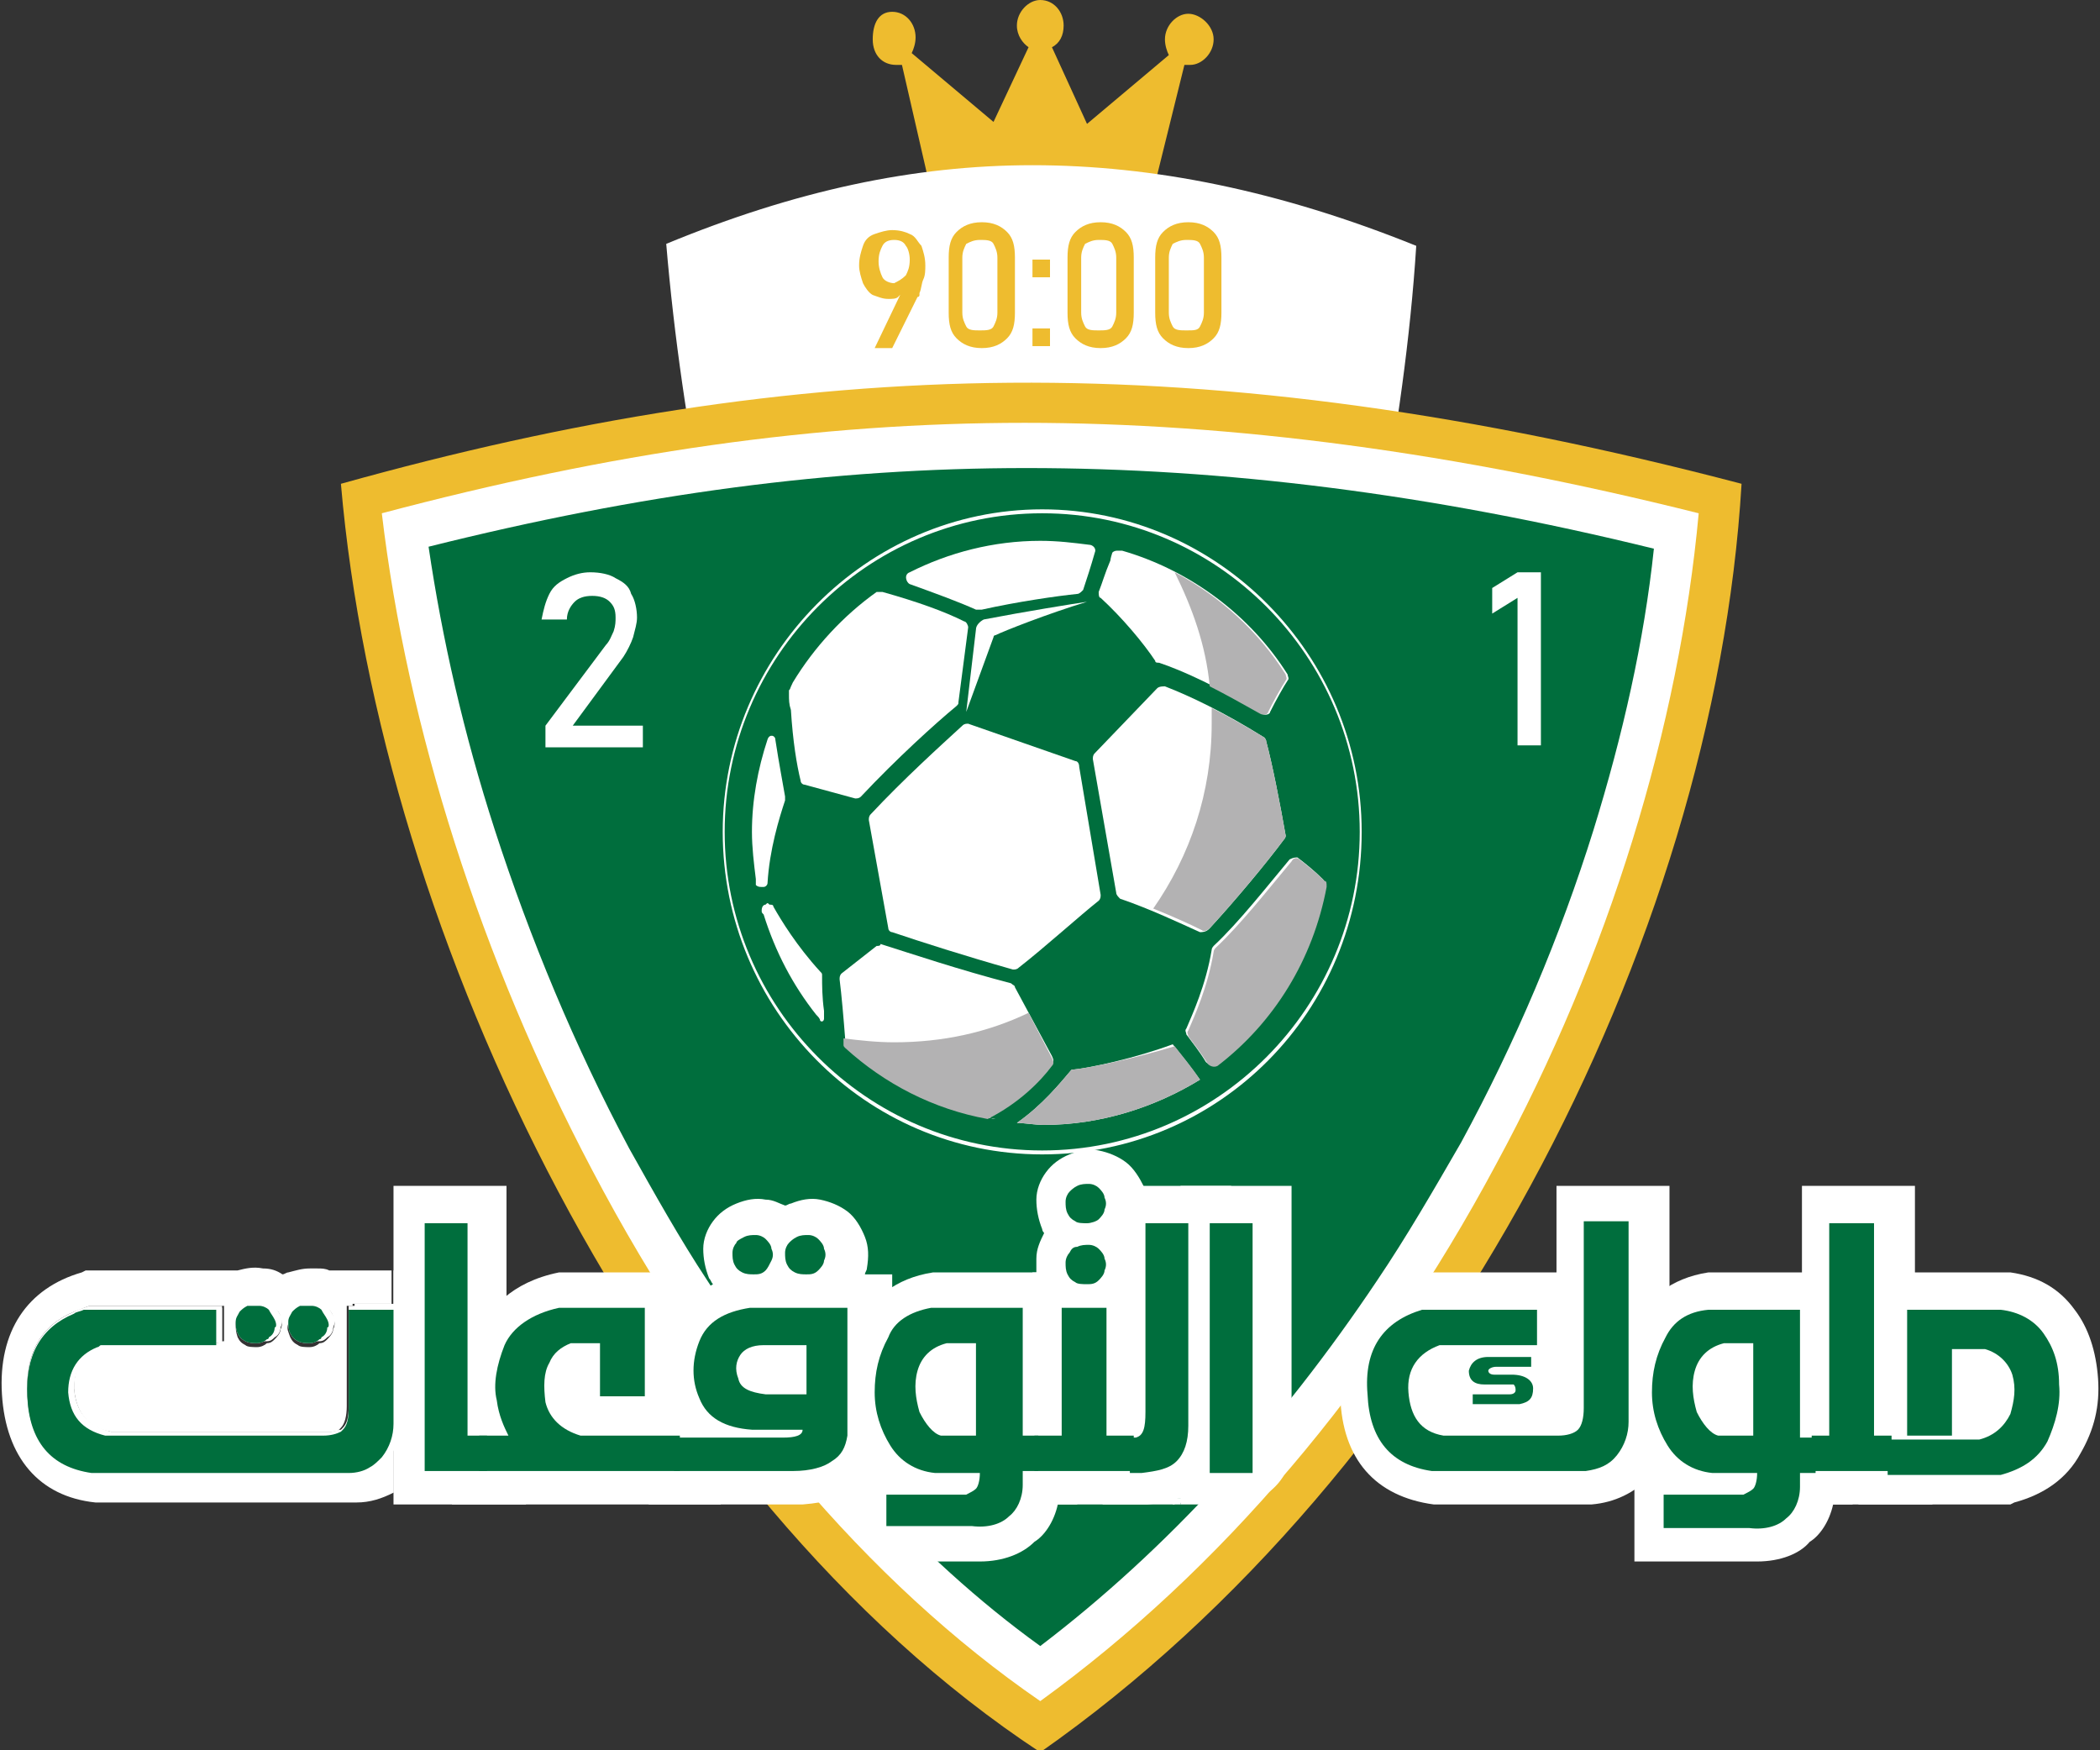 <svg width="150" height="125" viewBox="0 0 150 125" fill="none" xmlns="http://www.w3.org/2000/svg">
<rect x="0" y="0" width="150" height="125" fill="#333333" stroke="none"/>
<g clip-path="url(#clip0_598_17755)">
<path d="M84.879 0.983C84.044 0.983 83.21 1.826 83.21 2.809C83.21 3.23 83.349 3.652 83.488 3.933L77.644 8.848L75.139 3.371C75.696 3.09 75.974 2.528 75.974 1.826C75.974 0.843 75.278 0 74.304 0C73.469 0 72.635 0.843 72.635 1.826C72.635 2.528 73.052 3.09 73.469 3.371L70.965 8.708L65.121 3.792C65.26 3.511 65.399 3.09 65.399 2.669C65.399 1.685 64.703 0.843 63.729 0.843C62.755 0.843 62.338 1.685 62.338 2.809C62.338 3.933 63.033 4.635 64.007 4.635C64.147 4.635 64.286 4.635 64.425 4.635L66.651 14.326C69.434 13.483 71.382 13.062 74.443 13.062C76.948 13.062 79.87 13.624 82.236 14.185L84.601 4.635C84.74 4.635 84.879 4.635 85.019 4.635C85.853 4.635 86.688 3.792 86.688 2.809C86.688 1.826 85.714 0.983 84.879 0.983Z" fill="#EEBC2F"/>
<path d="M73.748 11.798C65.26 11.798 56.772 13.624 47.588 17.416C48.145 24.017 49.119 30.758 50.51 37.64C52.041 45.365 53.989 53.09 56.354 60.393C57.468 63.624 58.581 66.854 59.694 69.803C64.007 80.618 69.017 89.607 74.304 95.927C79.87 89.045 84.879 80.197 89.054 69.803C90.306 66.713 91.558 63.343 92.672 59.972C95.037 52.809 96.985 45.225 98.516 37.64C99.768 30.899 100.742 24.157 101.16 17.556C91.419 13.624 82.375 11.798 73.748 11.798Z" fill="white"/>
<path d="M24.351 34.551C27.134 66.994 46.336 106.742 74.304 125.14C102.829 105.197 122.449 67.416 124.397 34.551C85.853 24.438 57.05 25.421 24.351 34.551Z" fill="#EEBC2F"/>
<path d="M74.304 121.489C62.059 113.062 50.928 100 42.3 83.567C34.369 68.539 29.082 51.966 27.273 36.657C43.692 32.303 58.302 30.197 73.191 30.197C88.08 30.197 103.942 32.303 121.336 36.657C119.944 51.826 114.935 68.258 106.865 83.146C98.377 99.017 87.106 112.219 74.304 121.489Z" fill="white"/>
<path d="M73.33 33.427C59.415 33.427 45.779 35.253 30.612 39.045C31.586 45.646 33.117 52.388 35.343 59.27C37.848 66.994 41.048 74.719 44.944 82.022C46.753 85.253 48.562 88.483 50.51 91.433C57.467 102.247 65.538 111.236 74.304 117.556C83.349 110.674 91.419 101.826 98.376 91.433C100.464 88.343 102.412 84.972 104.36 81.601C108.256 74.438 111.456 66.854 113.822 59.27C115.909 52.528 117.44 45.786 118.135 39.185C102.133 35.253 87.384 33.427 73.33 33.427Z" fill="#006E3D"/>
<path d="M74.443 82.303C87.046 82.303 97.263 72.054 97.263 59.41C97.263 46.767 87.046 36.517 74.443 36.517C61.84 36.517 51.623 46.767 51.623 59.41C51.623 72.054 61.84 82.303 74.443 82.303Z" fill="#006E3D"/>
<path d="M74.443 82.444C61.781 82.444 51.623 72.051 51.623 59.41C51.623 46.77 61.92 36.376 74.443 36.376C86.966 36.376 97.263 46.77 97.263 59.41C97.263 72.191 87.106 82.444 74.443 82.444ZM74.443 36.657C61.92 36.657 51.762 46.91 51.762 59.41C51.762 71.91 61.92 82.163 74.443 82.163C86.966 82.163 97.124 71.91 97.124 59.41C97.124 46.91 86.966 36.657 74.443 36.657Z" fill="white"/>
<path d="M76.809 54.354L69.156 51.685C69.017 51.685 68.877 51.685 68.738 51.826C67.208 53.23 64.564 55.618 62.199 58.146C62.059 58.286 62.059 58.427 62.059 58.567L63.451 66.292C63.451 66.433 63.59 66.573 63.729 66.573C65.816 67.275 68.877 68.258 72.356 69.242C72.495 69.242 72.635 69.242 72.774 69.101C74.582 67.697 77.226 65.309 78.479 64.326C78.618 64.185 78.618 64.045 78.618 63.904L77.087 54.775C77.087 54.494 76.948 54.354 76.809 54.354Z" fill="white"/>
<path d="M79.87 39.326C79.731 39.326 79.592 39.326 79.453 39.466C79.313 39.888 79.313 40.028 79.313 40.028C78.896 41.011 78.757 41.573 78.478 42.275C78.478 42.416 78.478 42.697 78.618 42.697C80.148 44.101 81.679 45.927 82.514 47.191C82.514 47.331 82.653 47.331 82.792 47.331C84.462 47.893 86.966 49.017 90.167 50.983C90.445 51.124 90.723 50.983 90.723 50.843C91.141 50 91.697 49.017 91.976 48.596C92.115 48.455 91.976 48.315 91.976 48.174C89.332 43.961 85.018 40.73 80.148 39.326C80.009 39.326 79.87 39.326 79.87 39.326Z" fill="white"/>
<path d="M86.41 66.292C88.219 64.326 90.445 61.657 91.697 59.972C91.837 59.831 91.837 59.691 91.837 59.691C91.419 57.303 90.862 54.494 90.445 52.949C90.445 52.809 90.306 52.669 90.306 52.669C87.384 50.843 85.018 49.719 83.21 49.017C83.07 49.017 82.792 49.017 82.653 49.157L78.2 53.792C78.061 53.933 78.061 54.073 78.061 54.214L79.731 63.764C79.731 63.904 79.87 64.045 80.009 64.185C82.096 64.888 84.462 66.011 85.714 66.573C86.132 66.573 86.271 66.433 86.41 66.292Z" fill="white"/>
<path d="M62.616 67.556L60.111 69.522C59.972 69.663 59.972 69.803 59.972 69.944C60.111 71.067 60.25 72.612 60.389 74.438C60.389 74.579 60.389 74.579 60.529 74.719C63.451 77.388 67.068 79.213 71.104 79.916C70.965 79.916 70.825 79.916 70.686 79.775C72.773 78.652 74.165 77.107 75.139 75.983C75.278 75.843 75.278 75.702 75.139 75.421L72.495 70.506C72.495 70.365 72.356 70.365 72.217 70.225C68.46 69.242 65.12 68.118 62.894 67.416C62.894 67.556 62.755 67.556 62.616 67.556Z" fill="white"/>
<path d="M70.13 43.539C72.634 42.977 75.556 42.556 76.948 42.416C77.087 42.416 77.226 42.275 77.365 42.135C77.644 41.292 77.922 40.449 78.2 39.466C78.339 39.185 78.061 38.904 77.783 38.904C76.669 38.764 75.556 38.624 74.304 38.624C70.965 38.624 67.764 39.466 64.981 40.871C64.564 41.011 64.703 41.573 64.981 41.714C66.929 42.416 68.46 42.977 69.712 43.539C69.851 43.539 69.99 43.539 70.13 43.539Z" fill="white"/>
<path d="M83.766 74.579C81.122 75.562 77.922 76.264 76.53 76.404C75.695 77.388 74.443 78.933 72.634 80.197C73.191 80.197 73.887 80.337 74.582 80.337C78.618 80.337 82.514 79.073 85.714 77.107C85.018 76.124 84.323 75.281 83.766 74.579Z" fill="white"/>
<path d="M92.115 61.376C90.584 63.202 88.497 65.871 86.688 67.556C86.688 67.556 86.549 67.697 86.549 67.837C86.132 70.365 85.157 72.472 84.74 73.455C84.601 73.596 84.74 73.736 84.74 73.876C85.157 74.438 85.714 75.14 86.132 75.843C86.271 75.983 86.549 76.124 86.827 75.983C90.862 72.893 93.645 68.399 94.62 63.202C94.62 63.062 94.62 62.921 94.48 62.781C93.924 62.219 93.228 61.657 92.671 61.236C92.532 61.236 92.393 61.236 92.115 61.376Z" fill="white"/>
<path d="M54.684 64.607C54.545 64.607 54.406 64.747 54.406 65.028C54.406 65.168 54.406 65.168 54.545 65.309C55.38 67.978 56.633 70.365 58.302 72.472C58.441 72.612 58.581 72.753 58.581 72.893C58.72 73.034 58.859 72.893 58.859 72.753C58.859 72.612 58.859 72.332 58.859 72.191C58.72 71.208 58.72 70.365 58.72 69.663C58.72 69.522 58.72 69.522 58.581 69.382C56.911 67.556 55.798 65.73 55.241 64.747C55.241 64.607 55.102 64.607 54.963 64.607C54.824 64.466 54.824 64.466 54.684 64.607Z" fill="white"/>
<path d="M56.354 49.298C56.354 49.438 56.354 49.438 56.354 49.579C56.354 50 56.354 50.281 56.493 50.702C56.633 52.949 56.911 54.635 57.189 55.758C57.189 55.899 57.328 56.039 57.467 56.039L61.085 57.023C61.224 57.023 61.364 57.023 61.503 56.882C64.007 54.214 66.79 51.685 68.321 50.421C68.46 50.281 68.46 50.281 68.46 50.141L69.156 44.803C69.156 44.663 69.017 44.382 68.877 44.382C67.486 43.68 65.538 42.977 63.033 42.275C62.894 42.275 62.755 42.275 62.616 42.275C60.25 43.961 58.163 46.208 56.633 48.736C56.354 49.298 56.493 49.157 56.354 49.298Z" fill="white"/>
<path d="M54.406 63.343H54.545C54.684 63.343 54.824 63.202 54.824 63.062C54.963 60.674 55.658 58.427 56.076 57.163C56.076 57.023 56.076 57.023 56.076 56.882C55.937 56.039 55.658 54.635 55.38 52.809C55.38 52.528 54.963 52.388 54.824 52.809C54.128 54.916 53.71 57.163 53.71 59.41C53.71 60.534 53.85 61.657 53.989 62.781C53.989 62.921 53.989 63.062 53.989 63.202C54.128 63.343 54.267 63.343 54.406 63.343Z" fill="white"/>
<path d="M69.017 50.843L69.712 44.944C69.712 44.663 69.991 44.382 70.269 44.242C73.191 43.68 76.67 43.118 77.644 42.977C74.861 43.82 71.66 45.084 71.104 45.365C70.965 45.365 70.965 45.506 70.965 45.506L69.017 50.843Z" fill="white"/>
<path d="M90.028 50.983C90.306 51.124 90.585 50.983 90.585 50.843C91.002 50 91.559 49.017 91.837 48.596C91.976 48.455 91.837 48.315 91.837 48.174C89.889 45.084 87.106 42.556 83.906 40.871C85.158 43.399 86.132 46.067 86.41 49.017C87.523 49.579 88.776 50.281 90.028 50.983Z" fill="#B3B2B3"/>
<path d="M82.375 64.888C83.766 65.449 85.019 66.011 85.853 66.433C85.993 66.573 86.271 66.433 86.41 66.292C88.219 64.326 90.445 61.657 91.698 59.972C91.837 59.831 91.837 59.691 91.837 59.691C91.419 57.303 90.863 54.494 90.445 52.949C90.445 52.809 90.306 52.669 90.306 52.669C88.915 51.826 87.662 51.124 86.549 50.562C86.549 50.983 86.549 51.264 86.549 51.685C86.549 56.601 85.019 61.096 82.375 64.888Z" fill="#B3B2B3"/>
<path d="M75.139 76.124C75.278 75.983 75.278 75.843 75.139 75.562L73.469 72.332C70.547 73.736 67.347 74.438 63.868 74.438C62.616 74.438 61.364 74.298 60.251 74.157C60.251 74.298 60.251 74.438 60.251 74.579C60.251 74.719 60.251 74.719 60.39 74.86C63.173 77.388 66.651 79.213 70.547 79.916C72.774 78.792 74.304 77.247 75.139 76.124Z" fill="#B3B2B3"/>
<path d="M76.531 76.404C75.696 77.388 74.443 78.933 72.635 80.197C73.191 80.197 73.887 80.337 74.583 80.337C78.618 80.337 82.514 79.073 85.714 77.107C85.158 76.264 84.462 75.421 83.905 74.719C81.123 75.562 77.922 76.264 76.531 76.404Z" fill="#B3B2B3"/>
<path d="M94.62 62.921C94.063 62.359 93.367 61.798 92.811 61.376C92.672 61.236 92.393 61.236 92.254 61.517C90.724 63.343 88.636 66.011 86.828 67.697C86.828 67.697 86.688 67.837 86.688 67.978C86.271 70.506 85.297 72.612 84.879 73.596C84.74 73.736 84.879 73.876 84.879 74.017C85.297 74.579 85.853 75.281 86.271 75.983C86.41 76.124 86.688 76.264 86.967 76.124C91.002 73.034 93.785 68.539 94.759 63.343C94.759 63.062 94.759 62.921 94.62 62.921Z" fill="#B3B2B3"/>
<path d="M28.525 101.404V93.258H25.325V100.421C25.325 101.264 25.185 101.685 24.907 101.966C24.768 102.107 24.49 102.247 24.351 102.247C24.072 102.247 23.933 102.388 23.655 102.388H7.931C6.262 101.966 5.427 100.983 5.287 99.298C5.287 97.893 5.844 96.77 6.957 96.208C7.236 96.067 7.375 95.927 7.653 95.927H15.863V93.399H6.401C5.983 93.539 5.566 93.68 5.287 93.82C3.2 94.803 2.365 96.77 2.505 99.579C2.644 102.809 4.174 104.635 7.096 105.056H25.464C25.881 105.056 26.16 104.916 26.577 104.916C26.994 104.775 27.412 104.494 27.829 104.073C27.968 103.792 28.108 103.652 28.247 103.371C28.386 102.669 28.525 102.107 28.525 101.404ZM20.037 93.961C19.898 93.68 19.759 93.539 19.62 93.258C19.48 93.118 19.202 92.978 18.924 92.978C18.646 92.978 18.367 92.978 18.089 93.118C17.95 93.118 17.95 93.258 17.811 93.258C17.672 93.399 17.532 93.399 17.532 93.539C17.393 93.82 17.254 93.961 17.254 94.242C17.254 94.522 17.254 94.803 17.393 95.084C17.532 95.365 17.672 95.506 17.95 95.646C18.228 95.787 18.506 95.787 18.785 95.787C18.924 95.787 18.924 95.787 19.063 95.787C19.341 95.787 19.48 95.646 19.62 95.506C19.898 95.365 20.037 95.084 20.037 94.803C20.176 94.522 20.176 94.242 20.037 93.961ZM23.794 93.961C23.655 93.68 23.516 93.539 23.377 93.258C23.237 93.118 22.959 92.978 22.681 92.978C22.402 92.978 22.124 92.978 21.846 93.118C21.707 93.118 21.707 93.258 21.568 93.258C21.428 93.399 21.289 93.399 21.289 93.539C21.15 93.82 21.011 93.961 21.011 94.242C21.011 94.522 21.011 94.803 21.15 95.084C21.289 95.365 21.428 95.506 21.707 95.646C21.985 95.787 22.263 95.787 22.542 95.787C22.681 95.787 22.681 95.787 22.82 95.787C23.098 95.787 23.237 95.646 23.377 95.506C23.655 95.365 23.794 95.084 23.794 94.803C23.933 94.522 23.933 94.242 23.794 93.961Z" fill="white"/>
<path d="M11.132 100C11.549 100.14 11.967 100 12.384 100H11.132ZM20.037 93.961C19.898 93.68 19.759 93.539 19.62 93.258C19.481 93.118 19.202 92.978 18.924 92.978C18.646 92.978 18.367 92.978 18.089 93.118C17.95 93.118 17.95 93.258 17.811 93.258H17.672C17.393 93.399 17.254 93.539 17.115 93.68C16.976 93.961 16.837 94.101 16.837 94.382C16.837 94.663 16.837 94.944 16.976 95.225C17.115 95.506 17.254 95.646 17.532 95.787C17.811 95.927 18.089 95.927 18.367 95.927C18.646 95.927 18.924 95.787 19.063 95.646C19.341 95.646 19.481 95.506 19.62 95.365C19.898 95.225 20.037 94.944 20.037 94.663C20.176 94.522 20.176 94.242 20.037 93.961ZM18.646 95.506C18.507 95.506 18.507 95.506 18.507 95.506V93.539C18.646 93.539 18.646 93.539 18.785 93.539C18.785 93.82 18.646 93.961 18.646 94.242C18.507 94.663 18.507 95.084 18.646 95.506ZM23.794 93.961C23.655 93.68 23.516 93.539 23.377 93.258C23.238 93.118 22.959 92.978 22.681 92.978C22.403 92.978 22.124 92.978 21.846 93.118C21.707 93.118 21.707 93.258 21.568 93.258H21.429C21.15 93.399 21.011 93.539 20.872 93.68C20.733 93.961 20.594 94.101 20.594 94.382C20.594 94.663 20.594 94.944 20.733 95.225C20.872 95.506 21.011 95.646 21.29 95.787C21.568 95.927 21.846 95.927 22.124 95.927C22.403 95.927 22.681 95.787 22.82 95.646C23.098 95.646 23.238 95.506 23.377 95.365C23.655 95.225 23.794 94.944 23.794 94.663C23.933 94.522 23.933 94.242 23.794 93.961ZM22.681 95.365C22.542 95.365 22.542 95.365 22.403 95.365C22.403 95.365 22.403 95.365 22.403 95.225C22.542 94.522 22.542 93.961 22.403 93.258C22.542 93.258 22.681 93.258 22.82 93.399V95.084C22.82 95.365 22.82 95.365 22.681 95.365ZM22.959 99.157L22.82 99.438C22.82 99.438 22.959 99.298 22.959 99.157ZM30.891 101.404V90.73H28.108V93.118H25.325V93.258H24.907V100.421C24.907 101.264 24.768 101.685 24.49 101.966L24.351 102.107C24.072 102.107 23.933 102.247 23.655 102.247H7.931C6.262 101.826 5.427 100.843 5.288 99.157C5.288 97.753 5.844 96.629 6.957 96.067C7.097 96.067 7.097 95.927 7.236 95.927H15.445V95.787H15.863V93.258H6.401C5.983 93.399 5.566 93.539 5.288 93.68C2.922 94.663 1.809 96.629 1.948 99.579C2.087 102.809 3.618 104.635 6.54 105.056H24.907C25.464 105.056 26.02 104.916 26.438 104.635C26.855 104.494 27.273 104.213 27.69 103.792C27.829 103.511 27.968 103.371 28.108 103.09V106.601C28.664 106.32 29.082 105.899 29.499 105.337C29.777 105.056 29.917 104.775 30.056 104.494C30.195 104.213 30.334 103.933 30.473 103.511C30.891 102.949 30.891 102.247 30.891 101.404Z" fill="white"/>
<path d="M15.584 95.787V95.927H7.236C7.096 95.927 6.957 96.067 6.957 96.067C5.844 96.629 5.288 97.753 5.288 99.157C5.427 100.843 6.262 101.966 7.931 102.247H23.516C23.794 102.247 24.072 102.247 24.212 102.107L24.351 101.966C24.629 101.685 24.768 101.124 24.768 100.421V93.258H25.186V93.118H27.968V90.73H23.516C23.238 90.59 22.959 90.59 22.681 90.59C22.542 90.59 22.264 90.59 22.124 90.59C21.568 90.59 21.15 90.73 20.594 90.871C20.455 90.871 20.315 91.011 20.176 91.011C19.759 90.73 19.341 90.59 18.785 90.59C18.089 90.449 17.532 90.59 16.976 90.73H6.122L5.844 90.871C1.948 91.994 -0.139 95.084 0.139 99.579C0.417 104.073 2.783 106.882 6.818 107.303H6.957H25.464C26.438 107.303 27.273 107.022 28.108 106.601V103.09C27.968 103.371 27.829 103.511 27.69 103.792C27.412 104.213 26.994 104.494 26.438 104.635C26.02 104.916 25.464 105.056 24.907 105.056H6.54C3.618 104.635 2.087 102.809 1.948 99.579C1.809 96.629 2.922 94.663 5.288 93.68C5.705 93.539 5.983 93.399 6.401 93.258H16.002V95.787H15.584ZM11.132 100H12.384C11.967 100 11.549 100 11.132 100ZM22.959 99.579C22.82 99.579 22.82 99.579 22.959 99.579V99.579ZM22.959 99.157C22.82 99.298 22.82 99.298 22.82 99.438L22.959 99.157ZM20.594 94.522C20.594 94.242 20.733 93.961 20.872 93.82C21.011 93.539 21.289 93.399 21.429 93.399H21.568C21.707 93.399 21.707 93.258 21.846 93.258C22.124 93.118 22.403 93.118 22.681 93.118C22.959 93.118 23.238 93.258 23.377 93.399C23.516 93.539 23.794 93.82 23.794 94.101C23.933 94.382 23.933 94.663 23.794 94.944C23.794 95.225 23.516 95.506 23.377 95.646C23.238 95.787 23.098 95.927 22.82 95.927C22.681 96.067 22.403 96.208 22.124 96.208C21.846 96.208 21.429 96.208 21.289 96.067C21.011 95.927 20.872 95.787 20.733 95.506C20.594 95.084 20.455 94.944 20.594 94.522ZM16.837 94.522C16.837 94.242 16.976 93.961 17.115 93.82C17.254 93.539 17.532 93.399 17.672 93.399H17.811C17.95 93.399 17.95 93.258 18.089 93.258C18.367 93.118 18.646 93.118 18.924 93.118C19.202 93.118 19.48 93.258 19.62 93.399C19.759 93.539 20.037 93.82 20.037 94.101C20.176 94.382 20.176 94.663 20.037 94.944C20.037 95.225 19.759 95.506 19.62 95.646C19.48 95.787 19.341 95.927 19.063 95.927C18.924 96.067 18.646 96.208 18.367 96.208C18.089 96.208 17.672 96.208 17.532 96.067C17.254 95.927 17.115 95.787 16.976 95.506C16.837 95.084 16.837 94.944 16.837 94.522Z" fill="white"/>
<path d="M30.612 87.219H33.813V87.781V102.388H35.204V104.916H30.612V104.354V87.219Z" fill="white"/>
<path d="M37.57 100V107.444H28.108V84.691H36.178V100H37.57Z" fill="white"/>
<path d="M40.352 93.258H46.475V99.579H43.275V95.787H41.187C40.492 96.067 39.935 96.489 39.657 97.191C39.239 97.893 39.239 98.876 39.378 100C39.518 101.124 40.492 101.966 41.883 102.388H48.98V104.916H34.648V102.388H36.735C36.456 101.826 36.039 100.983 35.9 99.86C35.621 98.736 35.9 97.332 36.456 95.927C37.013 94.522 38.404 93.68 40.352 93.258Z" fill="white"/>
<path d="M51.484 107.444H32.282V100H33.395C33.117 98.455 33.395 96.77 34.23 95.084C34.926 93.539 36.456 91.573 39.935 90.871H40.213H48.98V100H51.484V107.444Z" fill="white"/>
<path d="M48.841 102.388H56.494C57.328 102.388 57.885 102.247 57.885 101.826H54.267C52.319 101.685 51.067 100.983 50.51 99.579C49.954 98.315 49.954 96.91 50.51 95.506C51.067 94.101 52.319 93.399 54.128 93.118H61.086V102.247C60.946 103.09 60.668 103.652 59.972 104.073C59.416 104.494 58.442 104.775 57.189 104.775H48.701V102.388H48.841ZM53.572 88.202C53.85 88.062 54.128 88.062 54.406 88.062C54.685 88.062 54.963 88.202 55.102 88.343C55.241 88.483 55.52 88.764 55.52 89.045C55.52 89.326 55.659 89.607 55.52 89.888C55.52 90.168 55.241 90.449 55.102 90.59C54.824 90.871 54.546 90.871 54.267 90.871C53.989 90.871 53.711 90.871 53.432 90.73C53.154 90.59 52.876 90.449 52.876 90.168C52.737 89.888 52.737 89.607 52.737 89.326C52.737 89.045 52.876 88.764 53.015 88.624C53.154 88.343 53.293 88.202 53.572 88.202ZM55.102 95.787C54.267 95.787 53.711 96.067 53.432 96.489C53.154 96.91 53.015 97.472 53.293 98.174C53.432 98.876 54.128 99.157 55.241 99.298H58.163V95.787H55.102ZM57.328 88.202C57.607 88.062 57.885 88.062 58.163 88.062C58.442 88.062 58.72 88.202 58.859 88.343C58.998 88.483 59.277 88.764 59.277 89.045C59.416 89.326 59.416 89.607 59.277 89.888C59.277 90.168 58.998 90.449 58.859 90.59C58.581 90.871 58.303 90.871 58.024 90.871C57.746 90.871 57.468 90.871 57.189 90.73C56.911 90.59 56.772 90.449 56.633 90.168C56.494 89.888 56.494 89.607 56.494 89.326C56.494 89.045 56.633 88.764 56.772 88.624C56.911 88.343 57.05 88.202 57.328 88.202Z" fill="white"/>
<path d="M57.328 107.444H46.336V100H48.006C47.449 98.315 47.588 96.348 48.284 94.663C48.701 93.68 49.536 92.556 50.928 91.713C50.789 91.573 50.789 91.433 50.65 91.292C50.371 90.59 50.232 89.888 50.232 89.185C50.232 88.483 50.51 87.781 50.928 87.219C51.345 86.657 51.902 86.236 52.597 85.955C53.293 85.674 53.989 85.534 54.685 85.674C55.241 85.674 55.659 85.955 56.076 86.096C56.215 86.096 56.355 85.955 56.494 85.955C57.189 85.674 57.885 85.534 58.581 85.674C59.277 85.815 59.972 86.096 60.529 86.517C61.086 86.938 61.503 87.641 61.781 88.343C62.059 89.045 62.059 89.747 61.92 90.59C61.92 90.73 61.781 90.871 61.781 91.011H63.729V102.528V102.669C63.59 104.073 62.755 105.337 61.642 106.18C60.529 106.882 59.137 107.303 57.328 107.444ZM53.711 88.624C53.572 88.624 53.572 88.764 53.432 88.764C53.293 88.904 53.154 89.045 53.154 89.326C53.154 89.466 53.154 89.747 53.154 89.888C53.154 90.028 53.293 90.168 53.432 90.309C53.572 90.449 53.711 90.449 53.989 90.59C53.989 90.59 53.989 90.59 54.128 90.59C53.989 90.168 53.989 89.888 53.989 89.466L53.711 88.624ZM57.885 90.449C58.024 90.449 58.163 90.449 58.303 90.309L58.024 89.747C58.024 90.028 58.024 90.168 57.885 90.449ZM58.024 89.747L58.303 90.309C58.442 90.168 58.581 90.168 58.72 89.888C58.859 89.747 58.859 89.607 58.859 89.466C58.859 89.326 58.859 89.045 58.72 88.904C58.581 88.624 58.442 88.483 58.303 88.483C58.303 88.483 58.024 88.483 57.885 88.483C58.024 88.904 58.024 89.326 58.024 89.747ZM53.711 88.624L53.989 89.466C53.989 89.326 53.989 89.326 53.989 89.185C53.989 88.904 53.989 88.764 54.128 88.483C54.128 88.483 54.128 88.483 53.989 88.483C53.989 88.483 53.85 88.483 53.711 88.624Z" fill="white"/>
<path d="M66.93 93.258H73.469V102.388H74.583V104.916H73.469V105.899C73.469 106.882 73.052 107.725 72.495 108.146C71.939 108.708 70.965 108.989 69.852 108.848H64.007C63.868 108.848 63.729 108.708 63.729 108.567V106.32H69.434C69.713 106.18 69.991 106.039 70.13 105.899C70.269 105.758 70.408 105.337 70.408 104.775H67.208C65.816 104.635 64.703 103.933 64.007 102.809C63.312 101.685 62.894 100.421 62.894 99.017C62.894 97.612 63.173 96.348 63.868 95.084C64.286 94.101 65.399 93.399 66.93 93.258ZM68.043 95.787C66.93 96.067 66.234 96.77 65.956 97.753C65.677 98.736 65.816 99.719 66.095 100.702C66.512 101.545 67.069 102.247 67.625 102.388H70.13V95.787H68.043Z" fill="white"/>
<path d="M69.991 111.517C69.852 111.517 69.852 111.517 69.991 111.517H64.007C62.477 111.517 61.364 110.253 61.364 108.848V104.073H61.781C60.946 102.669 60.529 100.983 60.39 99.298C60.39 97.472 60.807 95.646 61.642 94.101C62.338 92.837 63.868 91.292 66.651 90.871H66.79H75.835V100H76.948V107.444H75.557C75.278 108.708 74.583 109.691 73.887 110.112C73.052 110.955 71.66 111.517 69.991 111.517Z" fill="white"/>
<path d="M76.252 93.258H79.453V102.388H81.401V104.916H74.304V102.388H76.252V93.258ZM77.365 84.551C77.644 84.41 77.922 84.41 78.2 84.41C78.479 84.41 78.757 84.551 78.896 84.691C79.035 84.832 79.314 85.112 79.314 85.393C79.453 85.674 79.453 85.955 79.314 86.236C79.314 86.517 79.035 86.798 78.896 86.938C78.618 87.219 78.339 87.219 78.061 87.219C77.783 87.219 77.365 87.219 77.226 87.079C76.948 86.938 76.809 86.798 76.67 86.517C76.531 86.236 76.531 86.096 76.531 85.674C76.531 85.393 76.67 85.112 76.809 84.972C76.948 84.832 77.087 84.551 77.365 84.551ZM77.365 88.764C77.644 88.624 77.922 88.624 78.2 88.624C78.479 88.624 78.757 88.764 78.896 88.904C79.035 89.045 79.314 89.326 79.314 89.607C79.314 89.888 79.453 90.168 79.314 90.449C79.314 90.73 79.035 91.011 78.896 91.152C78.618 91.433 78.339 91.433 78.061 91.433C77.783 91.433 77.365 91.433 77.226 91.292C76.948 91.152 76.809 91.011 76.67 90.73C76.531 90.59 76.531 90.309 76.531 90.028C76.531 89.747 76.67 89.466 76.809 89.326C76.948 89.045 77.087 88.904 77.365 88.764Z" fill="white"/>
<path d="M83.905 107.444H71.939V100H73.748V90.871H74.026C74.026 90.59 74.026 90.168 74.026 89.888C74.026 89.185 74.304 88.624 74.582 88.062C74.443 87.921 74.443 87.781 74.443 87.781C74.165 87.079 74.026 86.376 74.026 85.674C74.026 84.972 74.304 84.27 74.722 83.708C75.139 83.146 75.696 82.725 76.391 82.444C77.087 82.163 77.783 82.022 78.479 82.163C79.174 82.303 79.87 82.584 80.427 83.006C80.983 83.427 81.401 84.129 81.679 84.691C81.957 85.393 81.957 86.096 81.818 86.938C81.679 87.359 81.54 87.781 81.261 88.202C81.401 88.483 81.54 88.764 81.679 89.045C81.957 89.607 81.957 90.309 81.818 91.011H81.957V100.14H83.905V107.444ZM77.226 90.73H78.618C78.618 90.73 78.618 90.59 78.757 90.59C78.896 90.449 78.896 90.309 78.896 90.168C78.896 90.028 78.896 89.747 78.757 89.607C78.618 89.607 78.34 89.607 78.2 89.747C77.783 89.747 77.365 89.747 77.087 89.607C77.087 89.747 76.948 89.747 76.948 89.888C76.948 90.028 76.948 90.309 76.948 90.449C77.087 90.59 77.226 90.73 77.226 90.73ZM77.922 86.236C78.061 86.236 78.2 86.236 78.479 86.236C78.618 86.236 78.757 86.236 78.896 86.236C78.896 86.096 79.035 85.955 79.035 85.955C79.035 85.815 79.035 85.534 78.896 85.393C78.757 85.112 78.618 84.972 78.479 84.972C78.34 84.832 78.061 84.832 77.922 84.832C77.644 84.832 77.505 84.972 77.365 85.112C77.226 85.253 77.087 85.393 77.087 85.674C77.087 85.815 77.087 86.096 77.087 86.236V86.376C77.365 86.236 77.644 86.236 77.922 86.236Z" fill="white"/>
<path d="M82.236 87.219H85.436V101.685C85.436 102.809 85.158 103.652 84.601 104.213C84.045 104.775 83.21 104.916 82.097 105.056H81.262V104.635V102.528H81.679C82.236 102.388 82.375 101.826 82.375 100.702V87.219H82.236Z" fill="white"/>
<path d="M81.957 107.444H78.757V100H79.87V84.691H87.941V101.545C87.941 103.933 86.967 105.197 86.132 105.899C85.019 106.882 83.627 107.303 81.957 107.444Z" fill="white"/>
<path d="M86.827 87.079H89.889V102.949C89.889 104.073 89.054 104.916 87.941 104.916H86.688V87.079H86.827Z" fill="white"/>
<path d="M87.941 107.444H84.323V84.691H92.254V103.09C92.393 105.478 90.445 107.444 87.941 107.444Z" fill="white"/>
<path d="M101.995 93.258H110.204V95.787H103.247C101.716 96.348 100.881 97.472 101.021 99.157C101.16 100.843 101.855 101.966 103.525 102.247H111.735C112.291 102.247 112.848 102.107 113.126 101.826C113.405 101.545 113.544 100.983 113.544 100.281V87.079H116.744V101.404C116.744 102.247 116.466 103.09 115.909 103.792C115.353 104.494 114.657 104.775 113.683 104.916H102.69C99.768 104.494 98.238 102.669 98.098 99.438C97.82 96.208 99.212 94.101 101.995 93.258ZM106.726 96.629H109.926V97.332H107.421C107.143 97.332 106.865 97.472 106.865 97.612C106.865 97.753 107.004 97.893 107.282 97.893H108.534C109.508 97.893 110.065 98.315 110.065 98.876C110.065 99.438 109.787 99.859 109.091 100H105.751V99.298H108.395C108.674 99.298 108.813 99.157 108.813 99.017C108.813 98.876 108.813 98.736 108.674 98.596H106.586C105.891 98.596 105.473 98.315 105.473 97.612C105.473 96.91 105.891 96.77 106.726 96.629Z" fill="white"/>
<path d="M113.683 107.444H102.551H102.412C98.238 106.882 95.872 104.213 95.733 99.719C95.455 95.365 97.542 92.275 101.438 91.011L101.716 90.871H111.178V84.691H119.249V101.545C119.249 103.09 118.831 104.354 117.857 105.478C116.744 106.601 115.353 107.303 113.683 107.444Z" fill="white"/>
<path d="M122.449 93.258H128.989V102.388H130.102V104.916H128.989V105.899C128.989 106.882 128.572 107.725 128.015 108.146C127.458 108.708 126.484 108.989 125.371 108.848H119.249V106.32H124.954C125.232 106.18 125.51 106.039 125.649 105.899C125.789 105.758 125.928 105.337 125.928 104.775H122.727C121.336 104.635 120.223 103.933 119.527 102.809C118.831 101.685 118.414 100.421 118.414 99.017C118.414 97.612 118.692 96.348 119.388 95.084C119.944 94.101 120.918 93.399 122.449 93.258ZM123.562 95.787C122.449 96.067 121.753 96.77 121.475 97.753C121.197 98.736 121.336 99.719 121.614 100.702C122.032 101.545 122.588 102.247 123.145 102.388H125.649V95.787H123.562Z" fill="white"/>
<path d="M125.51 111.517H116.744V104.073H117.161C116.327 102.669 115.909 100.983 115.77 99.298C115.77 97.472 116.187 95.646 117.022 94.101C117.718 92.837 119.249 91.292 122.032 90.871H122.171H131.215V100H132.328V107.444H130.937C130.659 108.708 129.963 109.691 129.267 110.112C128.572 110.955 127.18 111.517 125.51 111.517Z" fill="white"/>
<path d="M131.076 87.219H134.276V102.388H135.529V104.916H129.824V102.388H131.076V87.219Z" fill="white"/>
<path d="M138.033 107.444H127.458V100H128.711V84.691H136.781V100H138.033V107.444Z" fill="white"/>
<path d="M136.503 93.258H143.321C144.573 93.399 145.686 93.961 146.382 94.944C147.078 95.927 147.495 97.051 147.495 98.596C147.635 100 147.217 101.405 146.661 102.669C145.965 103.933 144.852 104.635 143.321 105.056H135.25V102.528H141.79C142.904 102.247 143.599 101.545 144.017 100.702C144.295 99.719 144.434 98.876 144.156 97.893C143.878 97.051 143.182 96.348 142.208 96.067H139.842V102.247H136.642V102.107V93.258H136.503Z" fill="white"/>
<path d="M143.599 107.444H132.746V100H133.998V90.871H143.46H143.599C145.547 91.152 147.078 91.994 148.191 93.539C149.165 94.803 149.722 96.489 149.861 98.455C150 100.421 149.583 102.107 148.609 103.792C147.635 105.618 145.965 106.742 143.878 107.303L143.599 107.444Z" fill="white"/>
<path d="M24.907 93.399V100.562C24.907 101.404 24.768 101.826 24.49 102.107L24.351 102.247C24.072 102.388 23.655 102.528 23.098 102.528H7.514C5.844 102.107 5.009 101.124 4.87 99.438C4.87 97.893 5.566 96.77 6.957 96.208C7.097 96.208 7.097 96.067 7.236 96.067H15.445V93.539H5.983C5.705 93.68 5.427 93.68 5.288 93.82C2.922 94.803 1.809 96.77 1.948 99.719C2.087 102.949 3.618 104.775 6.54 105.197H24.907C25.464 105.197 26.02 105.056 26.438 104.775C26.716 104.635 26.994 104.354 27.273 104.073C27.829 103.371 28.108 102.528 28.108 101.685V93.539H24.907V93.399ZM19.62 94.242C19.481 93.961 19.341 93.82 19.202 93.539C19.063 93.399 18.785 93.258 18.507 93.258C18.228 93.258 18.089 93.258 17.811 93.258H17.672C17.393 93.399 17.254 93.539 17.115 93.68C16.976 93.961 16.837 94.101 16.837 94.382C16.837 94.663 16.837 94.944 16.976 95.225C17.115 95.506 17.254 95.646 17.532 95.787C17.811 95.927 18.089 95.927 18.367 95.927C18.646 95.927 18.924 95.787 19.063 95.646C19.063 95.646 19.202 95.646 19.202 95.506C19.481 95.365 19.62 95.084 19.62 94.803C19.759 94.803 19.759 94.522 19.62 94.242ZM23.377 94.242C23.238 93.961 23.098 93.82 22.959 93.539C22.82 93.399 22.542 93.258 22.264 93.258C21.985 93.258 21.846 93.258 21.568 93.258H21.429C21.15 93.399 21.011 93.539 20.872 93.68C20.733 93.961 20.594 94.101 20.594 94.382C20.594 94.663 20.594 94.944 20.733 95.225C20.872 95.506 21.011 95.646 21.29 95.787C21.568 95.927 21.846 95.927 22.124 95.927C22.403 95.927 22.681 95.787 22.82 95.646C22.82 95.646 22.959 95.646 22.959 95.506C23.238 95.365 23.377 95.084 23.377 94.803C23.516 94.803 23.516 94.522 23.377 94.242Z" fill="#006E3D"/>
<path d="M30.195 87.36H33.395V87.921V102.528H34.787V105.056H30.334V104.494V87.36H30.195Z" fill="#006E3D"/>
<path d="M39.935 93.399H46.058V99.719H42.857V95.927H40.77C40.074 96.208 39.518 96.629 39.239 97.332C38.822 98.034 38.822 99.017 38.961 100.14C39.239 101.264 40.074 102.107 41.466 102.528H48.562V105.056H34.23V102.528H36.317C36.039 101.966 35.622 101.124 35.483 100C35.204 98.876 35.483 97.472 36.039 96.067C36.596 94.803 37.987 93.82 39.935 93.399Z" fill="#006E3D"/>
<path d="M48.284 102.669H55.937C56.772 102.669 57.328 102.528 57.328 102.107H53.711C51.763 101.966 50.51 101.264 49.954 99.859C49.397 98.596 49.397 97.191 49.954 95.787C50.51 94.382 51.763 93.68 53.572 93.399H60.529V102.528C60.39 103.371 60.111 103.933 59.416 104.354C58.859 104.775 57.885 105.056 56.633 105.056H48.145V102.669H48.284ZM53.154 88.343C53.432 88.202 53.711 88.202 53.989 88.202C54.267 88.202 54.545 88.343 54.685 88.483C54.824 88.624 55.102 88.904 55.102 89.185C55.241 89.466 55.241 89.747 55.102 90.028C54.963 90.309 54.824 90.59 54.685 90.73C54.406 91.011 54.128 91.011 53.85 91.011C53.572 91.011 53.293 91.011 53.015 90.871C52.737 90.73 52.597 90.59 52.458 90.309C52.319 90.028 52.319 89.747 52.319 89.466C52.319 89.185 52.458 88.904 52.597 88.764C52.597 88.624 52.876 88.483 53.154 88.343ZM54.545 96.067C53.711 96.067 53.154 96.348 52.876 96.77C52.597 97.191 52.458 97.753 52.737 98.455C52.876 99.157 53.572 99.438 54.685 99.579H57.607V96.067H54.545ZM56.911 88.343C57.189 88.202 57.468 88.202 57.746 88.202C58.024 88.202 58.303 88.343 58.442 88.483C58.581 88.624 58.859 88.904 58.859 89.185C58.998 89.466 58.998 89.747 58.859 90.028C58.859 90.309 58.581 90.59 58.442 90.73C58.163 91.011 57.885 91.011 57.607 91.011C57.328 91.011 57.05 91.011 56.772 90.871C56.494 90.73 56.354 90.59 56.215 90.309C56.076 90.028 56.076 89.747 56.076 89.466C56.076 89.185 56.215 88.904 56.354 88.764C56.494 88.624 56.633 88.483 56.911 88.343Z" fill="#006E3D"/>
<path d="M66.512 93.399H73.052V102.528H74.165V105.056H73.052V106.039C73.052 107.022 72.635 107.865 72.078 108.287C71.521 108.848 70.547 109.129 69.434 108.989H63.312V106.742H69.017C69.295 106.601 69.573 106.461 69.712 106.32C69.852 106.18 69.991 105.758 69.991 105.197H66.79C65.399 105.056 64.286 104.354 63.59 103.23C62.894 102.107 62.477 100.843 62.477 99.438C62.477 98.034 62.755 96.77 63.451 95.506C63.868 94.382 64.981 93.68 66.512 93.399ZM67.625 95.927C66.512 96.208 65.816 96.91 65.538 97.893C65.26 98.876 65.399 99.86 65.677 100.843C66.095 101.685 66.651 102.388 67.208 102.528H69.712V95.927H67.625Z" fill="#006E3D"/>
<path d="M75.835 93.399H79.035V102.528H80.983V105.056H73.887V102.528H75.835V93.399ZM76.948 84.691C77.227 84.551 77.505 84.551 77.783 84.551C78.061 84.551 78.34 84.691 78.479 84.832C78.618 84.972 78.896 85.253 78.896 85.534C79.035 85.815 79.035 86.096 78.896 86.376C78.896 86.657 78.618 86.938 78.479 87.079C78.34 87.219 77.922 87.36 77.644 87.36C77.366 87.36 76.948 87.36 76.809 87.219C76.531 87.079 76.392 86.938 76.252 86.657C76.113 86.376 76.113 86.096 76.113 85.815C76.113 85.534 76.252 85.253 76.392 85.112C76.531 84.972 76.67 84.832 76.948 84.691ZM76.948 89.045C77.227 88.904 77.505 88.904 77.783 88.904C78.061 88.904 78.34 89.045 78.479 89.185C78.618 89.326 78.896 89.607 78.896 89.888C79.035 90.168 79.035 90.449 78.896 90.73C78.896 91.011 78.618 91.292 78.479 91.433C78.201 91.713 77.922 91.713 77.644 91.713C77.366 91.713 76.948 91.713 76.809 91.573C76.531 91.433 76.392 91.292 76.252 91.011C76.113 90.73 76.113 90.449 76.113 90.168C76.113 89.888 76.252 89.607 76.392 89.466C76.531 89.185 76.67 89.045 76.948 89.045Z" fill="#006E3D"/>
<path d="M81.679 87.36H84.879V101.826C84.879 102.949 84.601 103.792 84.045 104.354C83.488 104.916 82.653 105.056 81.54 105.197H80.705V104.775V102.669H81.123C81.679 102.528 81.818 101.966 81.818 100.843V87.36H81.679Z" fill="#006E3D"/>
<path d="M86.41 87.36H89.471V105.197H86.41V87.36Z" fill="#006E3D"/>
<path d="M101.577 93.539H109.787V96.067H102.829C101.299 96.629 100.464 97.753 100.603 99.438C100.742 101.124 101.438 102.247 103.108 102.528H111.317C111.874 102.528 112.43 102.388 112.709 102.107C112.987 101.826 113.126 101.264 113.126 100.562V87.219H116.327V101.545C116.327 102.388 116.048 103.23 115.492 103.933C114.935 104.635 114.239 104.916 113.265 105.056H102.273C99.351 104.635 97.82 102.809 97.681 99.579C97.403 96.348 98.794 94.382 101.577 93.539ZM106.308 96.91H109.369V97.612H106.865C106.586 97.612 106.308 97.753 106.308 97.893C106.308 98.034 106.447 98.174 106.725 98.174H107.978C108.952 98.174 109.508 98.596 109.508 99.157C109.508 99.86 109.23 100.14 108.534 100.281H105.195V99.579H107.839C108.117 99.579 108.256 99.438 108.256 99.298C108.256 99.157 108.256 99.017 108.117 98.876H106.03C105.334 98.876 104.917 98.596 104.917 97.893C105.056 97.332 105.473 96.91 106.308 96.91Z" fill="#006E3D"/>
<path d="M122.032 93.539H128.571V102.669H129.685V105.197H128.571V106.18C128.571 107.163 128.154 108.006 127.597 108.427C127.041 108.989 126.067 109.27 124.954 109.129H118.831V106.742H124.536C124.815 106.601 125.093 106.461 125.232 106.32C125.371 106.18 125.51 105.758 125.51 105.197H122.31C120.918 105.056 119.805 104.354 119.11 103.23C118.414 102.107 117.996 100.843 117.996 99.438C117.996 98.034 118.275 96.77 118.97 95.506C119.527 94.382 120.501 93.68 122.032 93.539ZM123.145 95.927C122.032 96.208 121.336 96.91 121.058 97.893C120.779 98.876 120.918 99.86 121.197 100.843C121.614 101.685 122.171 102.388 122.727 102.528H125.232V95.927H123.145Z" fill="#006E3D"/>
<path d="M130.659 87.36H133.859V102.528H135.111V105.056H129.406V102.528H130.659V87.36Z" fill="#006E3D"/>
<path d="M136.085 93.539H142.904C144.156 93.68 145.269 94.242 145.965 95.225C146.66 96.208 147.078 97.332 147.078 98.876C147.217 100.281 146.8 101.685 146.243 102.949C145.547 104.213 144.434 104.916 142.904 105.337H134.833V102.809H141.373C142.486 102.528 143.182 101.826 143.599 100.983C143.878 100 144.017 99.157 143.738 98.174C143.46 97.332 142.764 96.629 141.79 96.348H139.425V102.528H136.224V102.388V93.539H136.085Z" fill="#006E3D"/>
<path d="M110.065 53.23H108.395V42.697L106.586 43.82V41.994L108.395 40.871H110.065V53.23Z" fill="white"/>
<path d="M38.961 51.826L43.275 46.067C43.553 45.786 43.692 45.365 43.831 45.084C43.97 44.663 43.97 44.382 43.97 44.101C43.97 43.539 43.831 43.258 43.553 42.977C43.275 42.697 42.857 42.556 42.301 42.556C41.744 42.556 41.327 42.697 41.048 42.977C40.77 43.258 40.492 43.68 40.492 44.242H38.683C38.822 43.539 38.961 42.977 39.239 42.416C39.518 41.854 39.935 41.573 40.492 41.292C41.048 41.011 41.605 40.871 42.161 40.871C42.857 40.871 43.553 41.011 43.97 41.292C44.527 41.573 44.944 41.854 45.084 42.416C45.362 42.837 45.501 43.539 45.501 44.101C45.501 44.523 45.362 44.944 45.223 45.506C45.084 45.927 44.805 46.489 44.527 46.91L40.909 51.826H45.919V53.371H38.961V51.826Z" fill="white"/>
<path d="M64.564 20.506V20.787C64.425 20.927 64.286 21.067 64.147 21.208C64.008 21.348 63.729 21.348 63.451 21.348C63.033 21.348 62.755 21.208 62.338 21.067C62.059 20.927 61.781 20.506 61.642 20.225C61.503 19.803 61.364 19.382 61.364 18.961C61.364 18.399 61.503 17.977 61.642 17.556C61.781 17.135 62.059 16.854 62.477 16.713C62.894 16.573 63.312 16.433 63.729 16.433C64.286 16.433 64.703 16.573 64.982 16.713C65.399 16.854 65.538 17.275 65.817 17.556C65.956 17.977 66.095 18.399 66.095 18.961C66.095 19.242 66.095 19.663 65.956 19.944C65.817 20.225 65.817 20.646 65.677 20.927V21.067C65.677 21.067 65.677 21.208 65.538 21.208L63.729 24.86H62.477L64.564 20.506ZM64.703 19.663C64.842 19.382 64.982 19.101 64.982 18.539C64.982 18.118 64.842 17.697 64.703 17.556C64.564 17.275 64.286 17.135 63.868 17.135C63.451 17.135 63.173 17.275 63.033 17.556C62.894 17.837 62.755 18.118 62.755 18.68C62.755 19.101 62.894 19.523 63.033 19.803C63.173 20.084 63.59 20.225 63.868 20.225C64.147 20.084 64.425 19.944 64.703 19.663Z" fill="#EEBC2F"/>
<path d="M68.321 24.157C67.903 23.736 67.764 23.174 67.764 22.331V18.399C67.764 17.556 67.903 16.994 68.321 16.573C68.738 16.152 69.295 15.871 70.13 15.871C70.965 15.871 71.521 16.152 71.939 16.573C72.356 16.994 72.495 17.556 72.495 18.399V22.331C72.495 23.174 72.356 23.736 71.939 24.157C71.521 24.579 70.965 24.86 70.13 24.86C69.295 24.86 68.738 24.579 68.321 24.157ZM70.965 23.315C71.104 23.034 71.243 22.753 71.243 22.331V18.399C71.243 17.977 71.104 17.697 70.965 17.416C70.826 17.135 70.408 17.135 69.991 17.135C69.573 17.135 69.295 17.275 69.017 17.416C68.878 17.697 68.738 17.977 68.738 18.399V22.331C68.738 22.753 68.878 23.034 69.017 23.315C69.156 23.596 69.573 23.596 69.991 23.596C70.408 23.596 70.826 23.596 70.965 23.315Z" fill="#EEBC2F"/>
<path d="M73.748 18.539H75V19.803H73.748V18.539ZM73.748 23.455H75V24.719H73.748V23.455Z" fill="#EEBC2F"/>
<path d="M76.809 24.157C76.392 23.736 76.252 23.174 76.252 22.331V18.399C76.252 17.556 76.392 16.994 76.809 16.573C77.227 16.152 77.783 15.871 78.618 15.871C79.453 15.871 80.009 16.152 80.427 16.573C80.844 16.994 80.983 17.556 80.983 18.399V22.331C80.983 23.174 80.844 23.736 80.427 24.157C80.009 24.579 79.453 24.86 78.618 24.86C77.783 24.86 77.227 24.579 76.809 24.157ZM79.453 23.315C79.592 23.034 79.731 22.753 79.731 22.331V18.399C79.731 17.977 79.592 17.697 79.453 17.416C79.314 17.135 78.896 17.135 78.479 17.135C78.061 17.135 77.783 17.275 77.505 17.416C77.366 17.697 77.227 17.977 77.227 18.399V22.331C77.227 22.753 77.366 23.034 77.505 23.315C77.644 23.596 78.061 23.596 78.479 23.596C78.896 23.596 79.314 23.596 79.453 23.315Z" fill="#EEBC2F"/>
<path d="M83.071 24.157C82.653 23.736 82.514 23.174 82.514 22.331V18.399C82.514 17.556 82.653 16.994 83.071 16.573C83.488 16.152 84.045 15.871 84.88 15.871C85.715 15.871 86.271 16.152 86.689 16.573C87.106 16.994 87.245 17.556 87.245 18.399V22.331C87.245 23.174 87.106 23.736 86.689 24.157C86.271 24.579 85.715 24.86 84.88 24.86C84.045 24.86 83.488 24.579 83.071 24.157ZM85.715 23.315C85.854 23.034 85.993 22.753 85.993 22.331V18.399C85.993 17.977 85.854 17.697 85.715 17.416C85.575 17.135 85.158 17.135 84.74 17.135C84.323 17.135 84.045 17.275 83.766 17.416C83.627 17.697 83.488 17.977 83.488 18.399V22.331C83.488 22.753 83.627 23.034 83.766 23.315C83.906 23.596 84.323 23.596 84.74 23.596C85.297 23.596 85.575 23.596 85.715 23.315Z" fill="#EEBC2F"/>
<path d="M83.766 107.303C84.323 107.303 85.019 107.303 85.575 107.303C85.714 107.303 85.714 107.022 85.575 107.022C85.019 107.022 84.323 107.022 83.766 107.022C83.627 107.022 83.627 107.303 83.766 107.303Z" fill="white"/>
<path d="M84.184 107.022C84.323 107.022 84.462 107.022 84.601 107.022C84.601 107.022 84.74 107.022 84.74 106.882C84.74 106.882 84.74 106.742 84.601 106.742C84.462 106.742 84.323 106.742 84.184 106.742C84.184 106.742 84.044 106.882 84.184 107.022Z" fill="white"/>
<path d="M83.766 107.303C84.184 107.303 84.601 107.303 85.019 107.303C85.158 107.303 85.158 107.022 85.019 107.022C84.601 107.022 84.184 107.022 83.766 107.022C83.627 107.022 83.627 107.303 83.766 107.303Z" fill="white"/>
<path d="M83.627 107.303C83.905 107.303 84.044 107.303 84.323 107.303C84.323 107.303 84.462 107.303 84.462 107.163C84.462 107.163 84.462 107.022 84.323 107.022C84.044 107.022 83.905 107.022 83.627 107.022C83.627 107.163 83.488 107.163 83.627 107.303Z" fill="white"/>
<path d="M84.323 107.163H83.766V107.444H84.323V107.163Z" fill="white"/>
</g>
<defs>
<clipPath id="clip0_598_17755">
<rect width="150" height="125" fill="white"/>
</clipPath>
</defs>
</svg>
